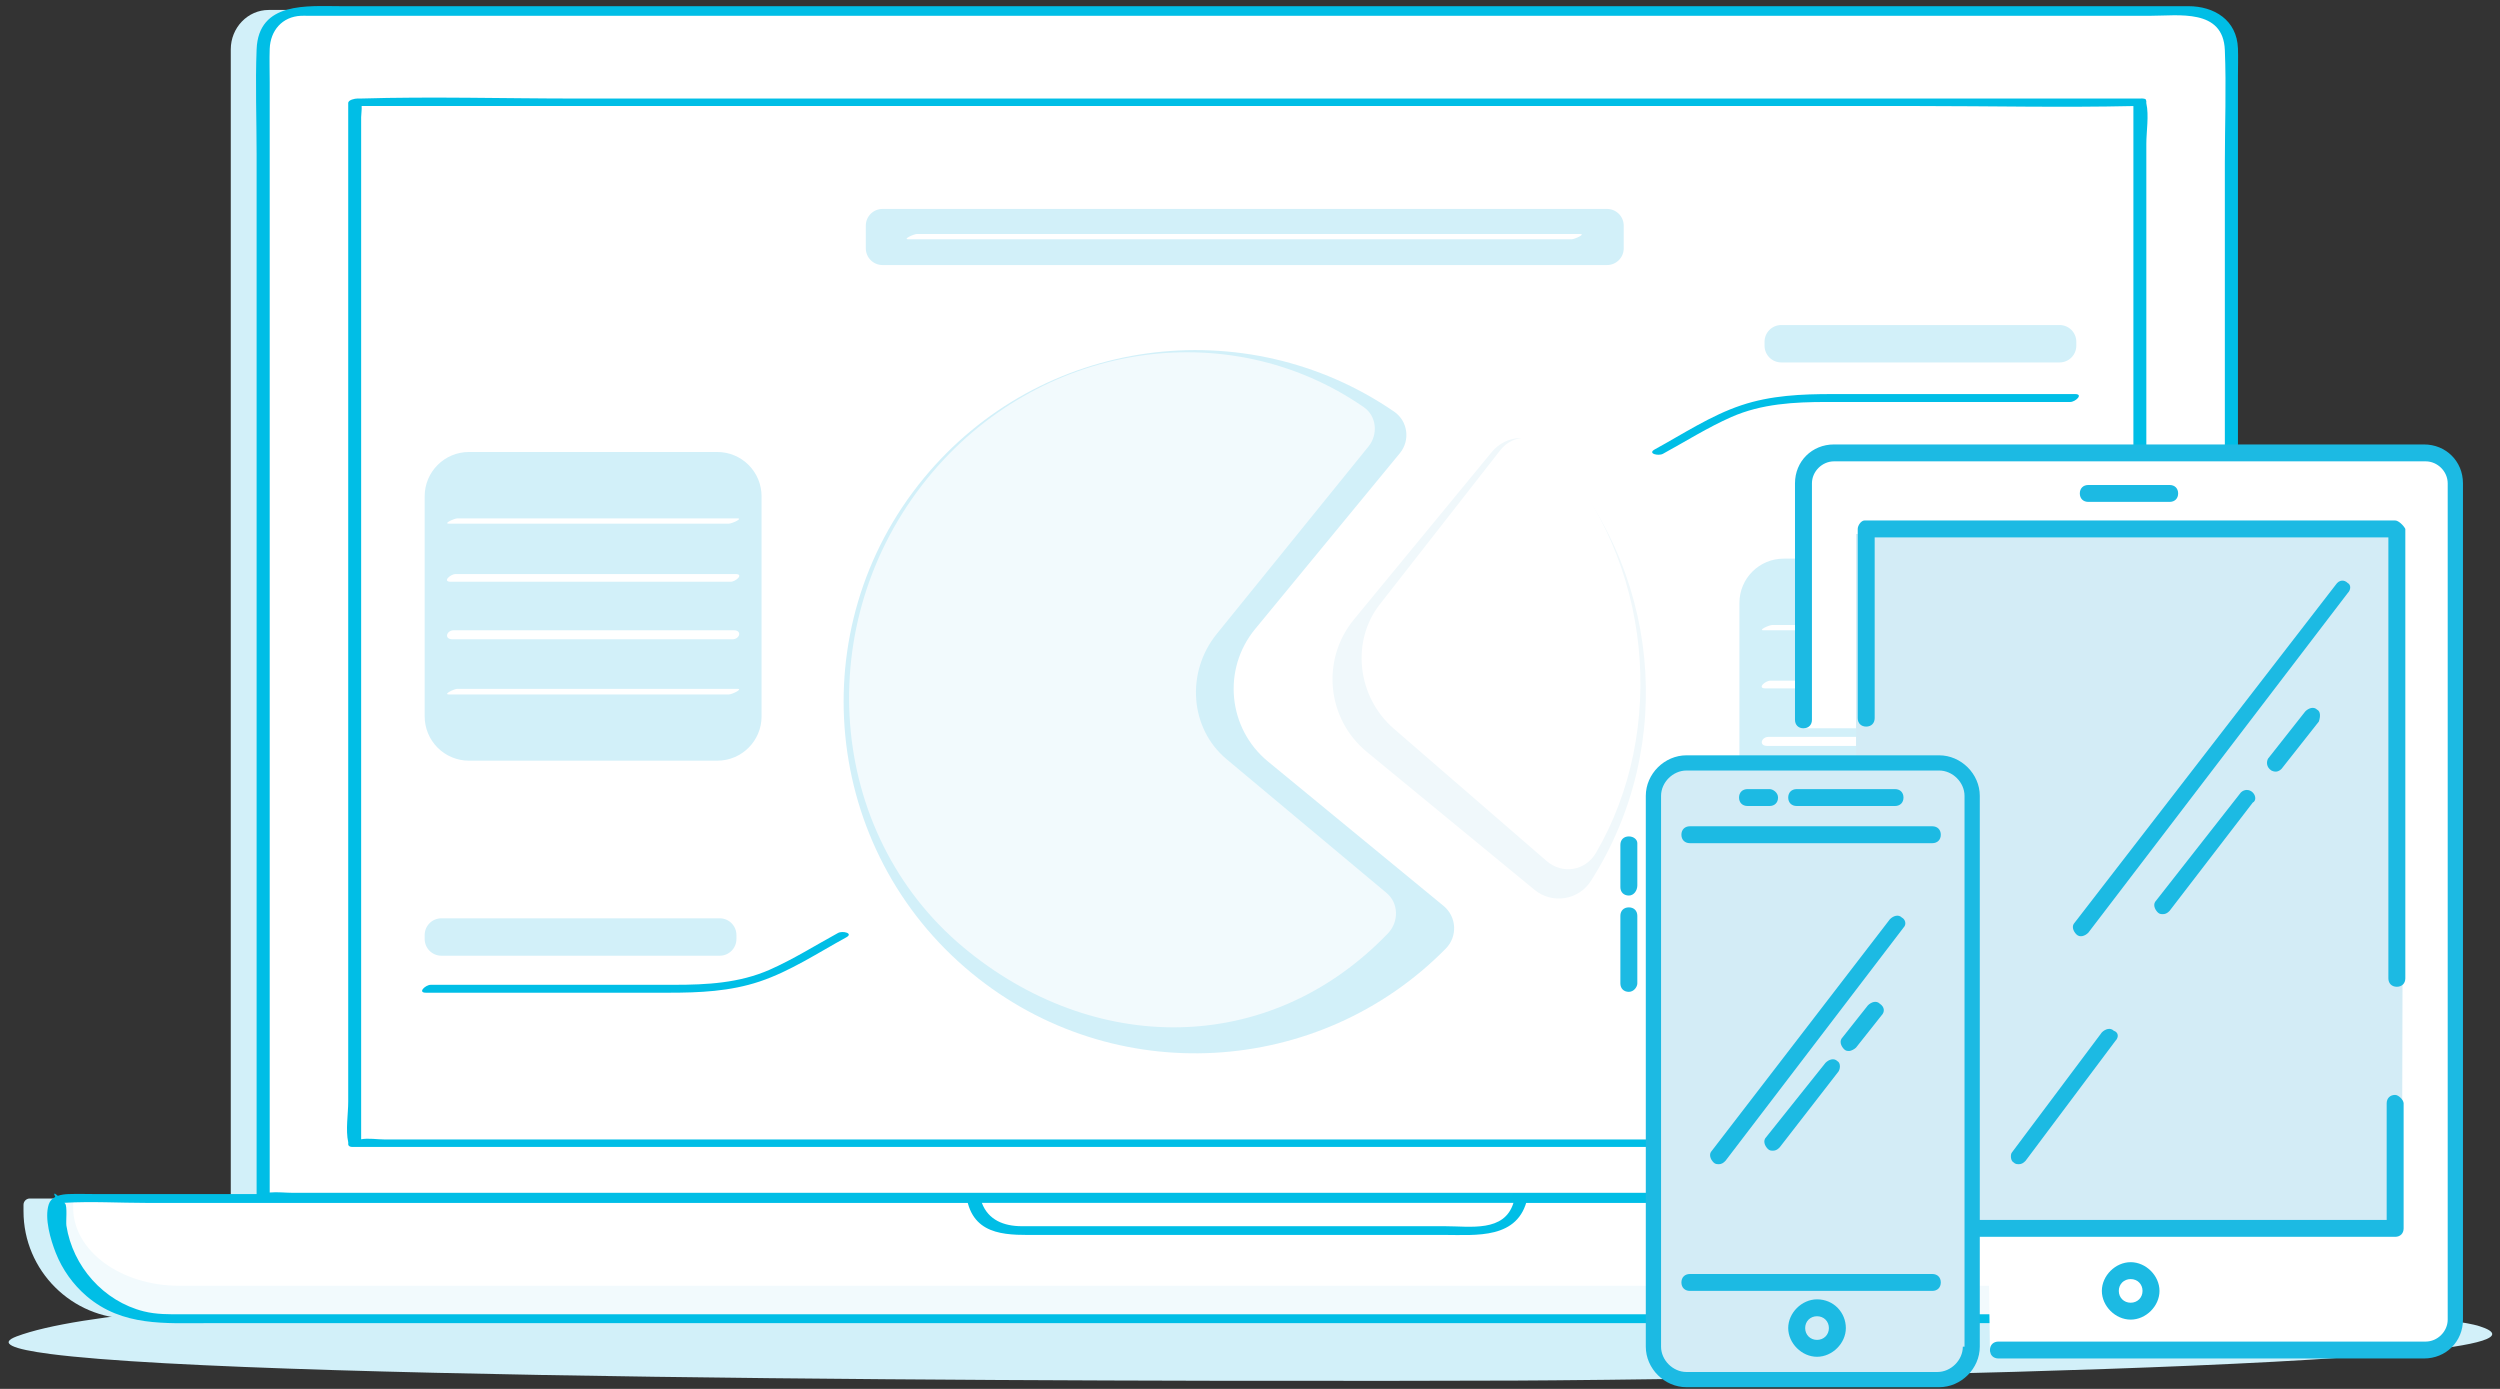 <svg width="270" height="150" viewBox="0 0 270 150" fill="none" xmlns="http://www.w3.org/2000/svg">
<rect x="0" y="0" width="270" height="150" fill="#333333" stroke="none"/>
<g clip-path="url(#clip0_6_1332)">
<path fill-rule="evenodd" clip-rule="evenodd" d="M5.423 146.23C1.335 145.7 -0.172 145.073 1.785 144.336C15.394 139.208 76.652 139.364 106.367 139.37C143.743 139.377 182.632 139.242 216.297 140.49C230.384 141.013 262.303 141.493 267.777 143.228C282.135 147.786 180.298 149.04 163.816 149.102C136.339 149.205 28.774 149.265 5.423 146.231" fill="#D2F0F9"/>
<path fill-rule="evenodd" clip-rule="evenodd" d="M248.079 142.421H14.15C7.747 142.421 2.539 137.215 2.539 130.815V130.118C2.539 129.938 2.611 129.765 2.738 129.637C2.866 129.51 3.039 129.438 3.219 129.438H259.025C259.205 129.438 259.378 129.51 259.506 129.637C259.633 129.765 259.705 129.938 259.705 130.118V130.799C259.705 137.208 254.49 142.421 248.079 142.421Z" fill="#D2F0F9"/>
<path fill-rule="evenodd" clip-rule="evenodd" d="M237.494 134.388V5.324C237.494 2.987 235.655 1.076 233.408 1.076H29.01C26.763 1.076 24.924 2.987 24.924 5.324V134.388H237.494Z" fill="#D2F0F9"/>
<path fill-rule="evenodd" clip-rule="evenodd" d="M240.99 129.344V5.27C240.987 4.188 240.555 3.151 239.79 2.386C239.024 1.62 237.987 1.189 236.905 1.186H32.507C31.425 1.189 30.387 1.62 29.622 2.385C28.856 3.15 28.424 4.188 28.421 5.27V129.343H240.991L240.99 129.344Z" fill="white"/>
<path fill-rule="evenodd" clip-rule="evenodd" d="M240.283 17.586V128.825H31.668C30.862 128.825 29.951 128.713 29.128 128.791V8.852C29.128 7.662 29.088 6.465 29.128 5.277C29.198 3.301 30.474 1.8 32.501 1.706C32.751 1.694 33.005 1.706 33.255 1.706H232.223C235.284 1.706 240.098 0.896 240.283 5.402C240.448 9.449 240.283 13.537 240.283 17.586ZM241.698 5.222C241.585 2.168 239.133 0.668 236.348 0.668H36.82C33.211 0.668 27.916 0.132 27.714 5.33C27.568 9.077 27.714 12.859 27.714 16.608V129.395C27.714 129.758 28.051 129.862 28.361 129.862H232.296C235.043 129.862 237.824 129.989 240.569 129.862C240.646 129.86 240.724 129.86 240.801 129.862C240.948 129.873 241.096 129.853 241.235 129.805C241.491 129.717 241.698 129.537 241.698 129.293V8.242C241.698 7.238 241.735 6.226 241.698 5.222Z" fill="#00BEE6"/>
<path fill-rule="evenodd" clip-rule="evenodd" d="M251.663 142.421H17.733C11.331 142.421 6.123 137.215 6.123 130.815V130.118C6.123 129.938 6.195 129.765 6.322 129.637C6.45 129.51 6.623 129.438 6.803 129.438H262.608C262.697 129.438 262.786 129.455 262.869 129.489C262.951 129.524 263.026 129.574 263.089 129.637C263.153 129.7 263.203 129.775 263.237 129.858C263.271 129.94 263.289 130.029 263.289 130.118V130.799C263.289 137.208 258.074 142.421 251.663 142.421Z" fill="#F2FAFD"/>
<path fill-rule="evenodd" clip-rule="evenodd" d="M250.044 138.863H19.354C13.039 138.863 7.903 135.083 7.903 130.437V129.932C7.903 129.659 8.203 129.438 8.574 129.438H260.838C261.208 129.438 261.509 129.658 261.509 129.932V130.426C261.509 135.078 256.366 138.863 250.044 138.863Z" fill="white"/>
<path fill-rule="evenodd" clip-rule="evenodd" d="M261.802 134.557C260.395 138.808 256.54 141.867 252.026 141.944H19.645C18.255 141.944 16.901 141.969 15.529 141.626C11.183 140.538 7.86 136.772 7.171 132.373C7.103 131.938 7.294 130.282 7.03 129.984L6.956 129.902C9.896 129.731 12.906 129.915 15.844 129.915H259.406C260.04 129.915 261.523 129.625 262.106 129.915C263.056 130.388 262.068 133.752 261.802 134.557ZM263.344 129.022C262.7 128.842 261.903 128.96 261.246 128.96H10.423C9.416 128.96 8.401 128.923 7.393 128.96C7.018 128.974 6.606 129.022 6.24 129.152C5.77 128.715 5.805 128.946 5.972 129.267C5.649 129.434 5.389 129.687 5.265 130.072C4.775 131.588 5.469 133.902 6.02 135.304C6.739 137.122 7.892 138.736 9.379 140.004C13.232 143.277 17.855 142.899 22.494 142.899H251.3C255.193 142.833 258.967 141.216 261.47 138.186C262.706 136.689 263.56 134.914 263.956 133.014C264.175 131.944 264.782 129.424 263.344 129.022Z" fill="#00BEE6"/>
<path fill-rule="evenodd" clip-rule="evenodd" d="M105.147 129.441C105.31 130.408 105.809 131.285 106.558 131.919C107.306 132.552 108.254 132.9 109.234 132.901H160.178C162.23 132.901 163.938 131.401 164.264 129.441H105.147Z" fill="white"/>
<path fill-rule="evenodd" clip-rule="evenodd" d="M156.105 132.43H110.353C108.421 132.43 106.731 131.76 106.041 129.912H163.452C162.469 133.105 158.79 132.431 156.105 132.431M164.515 128.971H105.516C105.07 128.877 104.354 129.185 104.45 129.628C105.318 133.652 109.104 133.372 112.264 133.372H155.936C159.443 133.372 163.996 133.879 164.968 129.377C165.021 129.134 164.716 128.971 164.516 128.971" fill="#00BEE6"/>
<mask id="mask0_6_1332" style="mask-type:alpha" maskUnits="userSpaceOnUse" x="-9" y="-66" width="289" height="260">
<path d="M-9 194H280V-66H-9V194Z" fill="white"/>
</mask>
<g mask="url(#mask0_6_1332)">
<path fill-rule="evenodd" clip-rule="evenodd" d="M38.306 123.466H231.106V11.047H38.306V123.466Z" fill="white"/>
</g>
<mask id="mask1_6_1332" style="mask-type:alpha" maskUnits="userSpaceOnUse" x="-9" y="-66" width="289" height="260">
<path d="M-9 194H280V-66H-9V194Z" fill="#00BEE6"/>
</mask>
<g mask="url(#mask1_6_1332)">
<path fill-rule="evenodd" clip-rule="evenodd" d="M230.407 22.31V121.851C230.407 122.173 230.324 122.671 230.353 123.061H41.502C40.754 123.061 39.76 122.894 39.004 123.043V12.662C39.004 12.34 39.088 11.842 39.059 11.451H207.189C214.921 11.451 222.676 11.627 230.407 11.453V22.31ZM231.804 11.153C231.791 11.095 231.804 11.022 231.804 10.963C231.804 10.913 231.791 10.871 231.774 10.834C231.779 10.741 231.7 10.671 231.498 10.65C231.387 10.63 231.274 10.627 231.162 10.643H62.223C54.461 10.643 46.661 10.413 38.903 10.643C38.793 10.646 38.685 10.643 38.576 10.643C38.351 10.643 37.607 10.775 37.607 11.132V118.97C37.607 120.311 37.312 122.041 37.607 123.36C37.62 123.417 37.607 123.49 37.607 123.55C37.607 123.786 37.822 123.87 38.037 123.87H207.189C214.95 123.87 222.751 124.1 230.509 123.87C230.618 123.866 230.727 123.87 230.836 123.87C231.061 123.87 231.804 123.738 231.804 123.38V15.544C231.804 14.202 232.1 12.472 231.804 11.154V11.153Z" fill="#00BEE6"/>
</g>
<mask id="mask2_6_1332" style="mask-type:alpha" maskUnits="userSpaceOnUse" x="-9" y="-66" width="289" height="260">
<path d="M-9 194H280V-66H-9V194Z" fill="#D2F0F9"/>
</mask>
<g mask="url(#mask2_6_1332)">
<path fill-rule="evenodd" clip-rule="evenodd" d="M156.145 102.448C142.498 116.315 120.269 117.704 104.955 105.108C88.767 91.794 86.438 67.838 99.758 51.657C112.377 36.327 134.502 33.424 150.571 44.461C152.053 45.478 152.329 47.556 151.187 48.943L135.551 67.938C131.984 72.272 132.607 78.676 136.941 82.242L155.914 97.846C156.248 98.122 156.521 98.465 156.716 98.852C156.911 99.24 157.022 99.663 157.044 100.096C157.065 100.529 156.997 100.962 156.842 101.367C156.687 101.772 156.449 102.14 156.144 102.448" fill="#D2F0F9"/>
</g>
<mask id="mask3_6_1332" style="mask-type:alpha" maskUnits="userSpaceOnUse" x="-9" y="-66" width="289" height="260">
<path d="M-9 194H280V-66H-9V194Z" fill="#F2FAFD"/>
</mask>
<g mask="url(#mask3_6_1332)">
<path fill-rule="evenodd" clip-rule="evenodd" d="M149.893 100.81C137.019 114.197 117.983 113.963 104.021 102.288C89.261 89.946 87.518 67.272 100.13 51.695C112.078 36.939 132.614 33.799 147.301 43.983C148.656 44.922 148.876 46.887 147.795 48.223L131.42 68.447C128.043 72.618 128.509 78.68 132.462 81.985L149.759 96.449C151.052 97.53 151.109 99.546 149.893 100.809" fill="#F2FAFD"/>
</g>
<mask id="mask4_6_1332" style="mask-type:alpha" maskUnits="userSpaceOnUse" x="-9" y="-66" width="289" height="260">
<path d="M-9 194H280V-66H-9V194Z" fill="#F0F8FB"/>
</mask>
<g mask="url(#mask4_6_1332)">
<path fill-rule="evenodd" clip-rule="evenodd" d="M161.925 92.972L165.736 96.107C166.186 96.477 166.709 96.746 167.271 96.899C167.833 97.051 168.421 97.082 168.996 96.991C169.571 96.899 170.12 96.686 170.607 96.367C171.094 96.047 171.507 95.628 171.82 95.137C181.186 80.466 179.315 61.184 167.306 48.585C166.903 48.161 166.414 47.828 165.873 47.607C165.331 47.386 164.749 47.282 164.164 47.303C163.58 47.324 163.007 47.469 162.482 47.727C161.958 47.986 161.494 48.354 161.122 48.805L152.348 59.464L150.681 61.489L146.228 66.899C142.66 71.233 143.283 77.639 147.62 81.206L150.328 83.434L161.925 92.972Z" fill="#F0F8FB"/>
</g>
<mask id="mask5_6_1332" style="mask-type:alpha" maskUnits="userSpaceOnUse" x="-9" y="-66" width="289" height="260">
<path d="M-9 194H280V-66H-9V194Z" fill="white"/>
</mask>
<g mask="url(#mask5_6_1332)">
<path fill-rule="evenodd" clip-rule="evenodd" d="M163.549 89.97L167.02 92.977C168.757 94.482 171.233 94.045 172.364 92.107C180.05 78.947 178.556 60.549 167.57 48.53C166.004 46.817 163.411 46.856 162.033 48.618L154.365 58.428L152.908 60.292L149.016 65.27C145.897 69.26 146.571 75.267 150.521 78.687L152.988 80.824L163.549 89.971V89.97Z" fill="white"/>
</g>
<mask id="mask6_6_1332" style="mask-type:alpha" maskUnits="userSpaceOnUse" x="-9" y="-66" width="289" height="260">
<path d="M-9 194H280V-66H-9V194Z" fill="#00BEE6"/>
</mask>
<g mask="url(#mask6_6_1332)">
<path fill-rule="evenodd" clip-rule="evenodd" d="M179.596 49.012C182.036 47.68 184.442 46.16 186.986 45.039C190.261 43.598 193.776 43.414 197.29 43.414H223.584C224.15 43.414 225.05 42.559 224.109 42.559H197.893C194.561 42.559 191.263 42.699 188.063 43.769C184.779 44.865 181.739 46.882 178.713 48.535C177.89 48.984 179.103 49.281 179.596 49.012Z" fill="#00BEE6"/>
</g>
<mask id="mask7_6_1332" style="mask-type:alpha" maskUnits="userSpaceOnUse" x="-9" y="-66" width="289" height="260">
<path d="M-9 194H280V-66H-9V194Z" fill="#D2F0F9"/>
</mask>
<g mask="url(#mask7_6_1332)">
<path fill-rule="evenodd" clip-rule="evenodd" d="M222.435 39.143H192.377C192.14 39.143 191.905 39.096 191.686 39.006C191.467 38.915 191.268 38.782 191.1 38.615C190.932 38.447 190.799 38.248 190.708 38.029C190.618 37.81 190.571 37.575 190.571 37.338V36.908C190.571 35.912 191.38 35.104 192.377 35.104H222.435C223.432 35.104 224.241 35.912 224.241 36.909V37.338C224.241 38.335 223.432 39.143 222.435 39.143Z" fill="#D2F0F9"/>
</g>
<mask id="mask8_6_1332" style="mask-type:alpha" maskUnits="userSpaceOnUse" x="-9" y="-66" width="289" height="260">
<path d="M-9 194H280V-66H-9V194Z" fill="#00BEE6"/>
</mask>
<g mask="url(#mask8_6_1332)">
<path fill-rule="evenodd" clip-rule="evenodd" d="M90.51 100.76C88.07 102.092 85.664 103.612 83.12 104.733C79.844 106.175 76.33 106.359 72.816 106.359H46.522C45.956 106.359 45.056 107.213 45.996 107.213H72.212C75.545 107.213 78.843 107.073 82.042 106.003C85.326 104.907 88.366 102.89 91.392 101.237C92.215 100.788 91.002 100.491 90.509 100.761" fill="#00BEE6"/>
</g>
<mask id="mask9_6_1332" style="mask-type:alpha" maskUnits="userSpaceOnUse" x="-9" y="-66" width="289" height="260">
<path d="M-9 194H280V-66H-9V194Z" fill="#D2F0F9"/>
</mask>
<g mask="url(#mask9_6_1332)">
<path fill-rule="evenodd" clip-rule="evenodd" d="M47.67 103.217H77.73C78.726 103.217 79.535 102.409 79.535 101.412V100.983C79.535 99.986 78.726 99.178 77.729 99.178H47.671C46.673 99.178 45.865 99.986 45.865 100.983V101.413C45.865 102.409 46.673 103.217 47.671 103.217" fill="#D2F0F9"/>
</g>
<mask id="mask10_6_1332" style="mask-type:alpha" maskUnits="userSpaceOnUse" x="-9" y="-66" width="289" height="260">
<path d="M-9 194H280V-66H-9V194Z" fill="#D2F0F9"/>
</mask>
<g mask="url(#mask10_6_1332)">
<path fill-rule="evenodd" clip-rule="evenodd" d="M219.458 93.67H192.64C192.012 93.67 191.39 93.547 190.81 93.306C190.23 93.066 189.703 92.714 189.259 92.27C188.815 91.827 188.463 91.3 188.222 90.72C187.982 90.14 187.858 89.518 187.858 88.89V65.113C187.858 62.473 189.999 60.332 192.64 60.332H219.46C220.728 60.332 221.944 60.836 222.841 61.732C223.737 62.628 224.241 63.844 224.242 65.112V88.89C224.242 91.53 222.101 93.67 219.459 93.67" fill="#D2F0F9"/>
</g>
<mask id="mask11_6_1332" style="mask-type:alpha" maskUnits="userSpaceOnUse" x="-9" y="-66" width="289" height="260">
<path d="M-9 194H280V-66H-9V194Z" fill="white"/>
</mask>
<g mask="url(#mask11_6_1332)">
<path fill-rule="evenodd" clip-rule="evenodd" d="M190.482 86.517H220.72C221.04 86.517 222.307 85.913 221.616 85.913H191.378C191.058 85.913 189.791 86.517 190.482 86.517Z" fill="white"/>
</g>
<mask id="mask12_6_1332" style="mask-type:alpha" maskUnits="userSpaceOnUse" x="-9" y="-66" width="289" height="260">
<path d="M-9 194H280V-66H-9V194Z" fill="white"/>
</mask>
<g mask="url(#mask12_6_1332)">
<path fill-rule="evenodd" clip-rule="evenodd" d="M190.862 80.56H221.1C221.88 80.56 222.186 79.585 221.236 79.585H190.998C190.218 79.585 189.912 80.56 190.862 80.56Z" fill="white"/>
</g>
<mask id="mask13_6_1332" style="mask-type:alpha" maskUnits="userSpaceOnUse" x="-9" y="-66" width="289" height="260">
<path d="M-9 194H280V-66H-9V194Z" fill="white"/>
</mask>
<g mask="url(#mask13_6_1332)">
<path fill-rule="evenodd" clip-rule="evenodd" d="M190.664 74.346H220.902C221.453 74.346 222.374 73.514 221.434 73.514H191.196C190.645 73.514 189.724 74.346 190.664 74.346Z" fill="white"/>
</g>
<mask id="mask14_6_1332" style="mask-type:alpha" maskUnits="userSpaceOnUse" x="-9" y="-66" width="289" height="260">
<path d="M-9 194H280V-66H-9V194Z" fill="white"/>
</mask>
<g mask="url(#mask14_6_1332)">
<path fill-rule="evenodd" clip-rule="evenodd" d="M190.477 68.072H220.715C221.013 68.072 222.295 67.503 221.621 67.503H191.383C191.085 67.503 189.803 68.073 190.477 68.073" fill="white"/>
</g>
<mask id="mask15_6_1332" style="mask-type:alpha" maskUnits="userSpaceOnUse" x="-9" y="-66" width="289" height="260">
<path d="M-9 194H280V-66H-9V194Z" fill="#D2F0F9"/>
</mask>
<g mask="url(#mask15_6_1332)">
<path fill-rule="evenodd" clip-rule="evenodd" d="M77.466 82.154H50.647C49.379 82.154 48.163 81.65 47.266 80.754C46.369 79.857 45.865 78.641 45.865 77.373V53.595C45.865 50.955 48.006 48.815 50.647 48.815H77.467C78.095 48.815 78.717 48.938 79.297 49.179C79.877 49.419 80.404 49.771 80.848 50.215C81.292 50.658 81.644 51.185 81.885 51.766C82.125 52.346 82.249 52.967 82.249 53.595V77.373C82.249 80.013 80.108 82.153 77.466 82.153" fill="#D2F0F9"/>
</g>
<mask id="mask16_6_1332" style="mask-type:alpha" maskUnits="userSpaceOnUse" x="-9" y="-66" width="289" height="260">
<path d="M-9 194H280V-66H-9V194Z" fill="white"/>
</mask>
<g mask="url(#mask16_6_1332)">
<path fill-rule="evenodd" clip-rule="evenodd" d="M48.49 75H78.728C79.047 75 80.315 74.395 79.623 74.395H49.386C49.066 74.395 47.799 75 48.49 75Z" fill="white"/>
</g>
<mask id="mask17_6_1332" style="mask-type:alpha" maskUnits="userSpaceOnUse" x="-9" y="-66" width="289" height="260">
<path d="M-9 194H280V-66H-9V194Z" fill="white"/>
</mask>
<g mask="url(#mask17_6_1332)">
<path fill-rule="evenodd" clip-rule="evenodd" d="M48.87 69.043H79.108C79.888 69.043 80.194 68.068 79.244 68.068H49.006C48.226 68.068 47.92 69.043 48.87 69.043Z" fill="white"/>
</g>
<mask id="mask18_6_1332" style="mask-type:alpha" maskUnits="userSpaceOnUse" x="-9" y="-66" width="289" height="260">
<path d="M-9 194H280V-66H-9V194Z" fill="white"/>
</mask>
<g mask="url(#mask18_6_1332)">
<path fill-rule="evenodd" clip-rule="evenodd" d="M48.672 62.829H78.91C79.461 62.829 80.382 61.997 79.442 61.997H49.204C48.652 61.997 47.732 62.829 48.672 62.829Z" fill="white"/>
</g>
<mask id="mask19_6_1332" style="mask-type:alpha" maskUnits="userSpaceOnUse" x="-9" y="-66" width="289" height="260">
<path d="M-9 194H280V-66H-9V194Z" fill="white"/>
</mask>
<g mask="url(#mask19_6_1332)">
<path fill-rule="evenodd" clip-rule="evenodd" d="M48.485 56.555H78.723C79.021 56.555 80.303 55.985 79.628 55.985H49.39C49.092 55.985 47.811 56.555 48.485 56.555Z" fill="white"/>
</g>
<mask id="mask20_6_1332" style="mask-type:alpha" maskUnits="userSpaceOnUse" x="-9" y="-66" width="289" height="260">
<path d="M-9 194H280V-66H-9V194Z" fill="#D2F0F9"/>
</mask>
<g mask="url(#mask20_6_1332)">
<path fill-rule="evenodd" clip-rule="evenodd" d="M173.556 28.625H95.312C95.075 28.625 94.84 28.578 94.621 28.488C94.402 28.397 94.203 28.264 94.036 28.096C93.868 27.929 93.735 27.73 93.644 27.511C93.554 27.292 93.507 27.057 93.507 26.82V24.37C93.507 23.373 94.315 22.565 95.312 22.565H173.556C174.553 22.565 175.362 23.373 175.362 24.37V26.821C175.362 27.818 174.553 28.626 173.556 28.626" fill="#D2F0F9"/>
</g>
<mask id="mask21_6_1332" style="mask-type:alpha" maskUnits="userSpaceOnUse" x="-9" y="-66" width="289" height="260">
<path d="M-9 194H280V-66H-9V194Z" fill="white"/>
</mask>
<g mask="url(#mask21_6_1332)">
<path fill-rule="evenodd" clip-rule="evenodd" d="M98.109 25.843H169.735C170.033 25.843 171.315 25.273 170.641 25.273H99.014C98.716 25.273 97.434 25.843 98.109 25.843Z" fill="white"/>
</g>
<g clip-path="url(#clip1_6_1332)">
<path d="M265.085 57.123L264.535 144.891L214.915 146.168L214.732 133.03H258.493V57.123H201.366V78.655H194.775L195.141 57.123L195.69 49.642L264.169 49.46L265.085 57.123Z" fill="white"/>
<path d="M211.986 148.175L208.873 149.27L183.056 149.635L179.761 148.54L178.479 146.168L177.93 86.866L179.211 83.764L183.606 82.304H208.69L212.169 83.399L213.085 86.683V145.073L211.986 148.175Z" fill="#D3ECF6"/>
<path d="M259.408 132.665H212.718L212.901 87.596L211.986 83.764L209.606 82.669H200.451V57.671L259.592 57.123L259.408 132.665Z" fill="#D3ECF6"/>
<path d="M258.676 118.25C258.127 118.25 257.761 118.615 257.761 119.163V131.753H213.817V85.954C213.817 83.581 211.803 81.574 209.423 81.574H182.141C179.761 81.574 177.746 83.581 177.746 85.954V145.438C177.746 147.81 179.761 149.818 182.141 149.818H209.423C211.803 149.818 213.817 147.81 213.817 145.438V133.578H258.676C259.225 133.578 259.592 133.213 259.592 132.665V119.163C259.592 118.798 259.042 118.25 258.676 118.25ZM211.986 145.438C211.986 146.898 210.704 148.175 209.239 148.175H182.141C180.676 148.175 179.394 146.898 179.394 145.438V85.954C179.394 84.494 180.676 83.216 182.141 83.216H209.423C210.887 83.216 212.169 84.494 212.169 85.954V145.438H211.986Z" fill="#1CBAE3"/>
<path d="M230.113 136.315C228.465 136.315 227 137.775 227 139.417C227 141.059 228.465 142.519 230.113 142.519C231.761 142.519 233.225 141.059 233.225 139.417C233.225 137.775 231.761 136.315 230.113 136.315ZM230.113 140.694C229.38 140.694 228.831 140.147 228.831 139.417C228.831 138.687 229.38 138.14 230.113 138.14C230.845 138.14 231.394 138.687 231.394 139.417C231.394 140.147 230.845 140.694 230.113 140.694Z" fill="#1CBAE3"/>
<path d="M196.239 140.329C194.592 140.329 193.127 141.789 193.127 143.431C193.127 145.073 194.592 146.533 196.239 146.533C197.887 146.533 199.352 145.073 199.352 143.431C199.352 141.789 198.07 140.329 196.239 140.329ZM196.239 144.708C195.507 144.708 194.958 144.161 194.958 143.431C194.958 142.701 195.507 142.154 196.239 142.154C196.972 142.154 197.521 142.701 197.521 143.431C197.521 144.161 196.972 144.708 196.239 144.708Z" fill="#1CBAE3"/>
<path d="M208.69 89.238H182.507C181.958 89.238 181.592 89.603 181.592 90.15C181.592 90.698 181.958 91.063 182.507 91.063H208.69C209.239 91.063 209.606 90.698 209.606 90.15C209.606 89.603 209.239 89.238 208.69 89.238Z" fill="#1CBAE3"/>
<path d="M208.69 137.592H182.507C181.958 137.592 181.592 137.957 181.592 138.504C181.592 139.052 181.958 139.417 182.507 139.417H208.69C209.239 139.417 209.606 139.052 209.606 138.504C209.606 137.957 209.239 137.592 208.69 137.592Z" fill="#1CBAE3"/>
<path d="M191.113 85.224H188.732C188.183 85.224 187.817 85.589 187.817 86.136C187.817 86.683 188.183 87.048 188.732 87.048H191.113C191.662 87.048 192.028 86.683 192.028 86.136C192.028 85.589 191.479 85.224 191.113 85.224Z" fill="#1CBAE3"/>
<path d="M204.662 85.224H194.042C193.493 85.224 193.127 85.589 193.127 86.136C193.127 86.683 193.493 87.048 194.042 87.048H204.662C205.211 87.048 205.577 86.683 205.577 86.136C205.577 85.589 205.211 85.224 204.662 85.224Z" fill="#1CBAE3"/>
<path d="M175.915 90.333C175.366 90.333 175 90.698 175 91.245V95.807C175 96.354 175.366 96.719 175.915 96.719C176.465 96.719 176.831 96.172 176.831 95.624V91.063C176.831 90.698 176.465 90.333 175.915 90.333Z" fill="#1CBAE3"/>
<path d="M175.915 97.996C175.366 97.996 175 98.361 175 98.909V106.207C175 106.755 175.366 107.12 175.915 107.12C176.465 107.12 176.831 106.572 176.831 106.207V98.909C176.831 98.361 176.465 97.996 175.915 97.996Z" fill="#1CBAE3"/>
<path d="M261.789 48H198.07C195.69 48 193.859 49.825 193.859 52.197V77.742C193.859 78.29 194.225 78.655 194.775 78.655C195.324 78.655 195.69 78.29 195.69 77.742V52.197C195.69 50.919 196.789 49.825 198.07 49.825H261.972C263.254 49.825 264.352 50.919 264.352 52.197V142.519C264.352 143.796 263.254 144.891 261.972 144.891H215.831C215.282 144.891 214.915 145.256 214.915 145.803C214.915 146.351 215.282 146.716 215.831 146.716H261.789C264.169 146.716 266 144.891 266 142.519V52.197C266 49.825 264.169 48 261.789 48Z" fill="#1CBAE3"/>
<path d="M258.676 56.211H201.366C201 56.211 200.634 56.758 200.634 57.123V77.56C200.634 78.107 201 78.472 201.549 78.472C202.099 78.472 202.465 78.107 202.465 77.56V58.036H257.944V105.66C257.944 106.208 258.31 106.572 258.859 106.572C259.408 106.572 259.775 106.208 259.775 105.66V57.123C259.592 56.758 259.042 56.211 258.676 56.211Z" fill="#1CBAE3"/>
<path d="M253.549 62.962C253.183 62.597 252.634 62.597 252.268 63.145L224.07 99.639C223.704 100.004 223.887 100.551 224.254 100.916C224.62 101.281 225.169 101.098 225.535 100.733L253.549 64.057C253.915 63.692 253.915 63.145 253.549 62.962Z" fill="#1CBAE3"/>
<path d="M243.296 85.588C242.93 85.224 242.38 85.224 242.014 85.588L232.859 97.266C232.493 97.632 232.676 98.179 233.042 98.544C233.225 98.726 233.408 98.726 233.592 98.726C233.958 98.726 234.141 98.544 234.324 98.361L243.296 86.683C243.662 86.501 243.662 85.954 243.296 85.588Z" fill="#1CBAE3"/>
<path d="M250.254 76.648C249.887 76.283 249.338 76.465 248.972 76.83L244.944 81.939C244.761 82.304 244.761 82.852 245.31 83.216C245.676 83.399 246.042 83.399 246.408 83.034L250.437 77.925C250.62 77.377 250.62 76.83 250.254 76.648Z" fill="#1CBAE3"/>
<path d="M205.394 99.091C205.394 98.909 205.394 98.909 205.394 99.091C205.028 98.726 204.479 98.909 204.113 99.274L184.887 124.272C184.521 124.637 184.704 125.184 185.07 125.549C185.254 125.732 185.437 125.732 185.62 125.732C185.986 125.732 186.169 125.549 186.352 125.367L205.577 100.186C205.944 99.821 205.761 99.274 205.394 99.091Z" fill="#1CBAE3"/>
<path d="M198.437 114.601C198.07 114.236 197.521 114.419 197.155 114.784L190.746 122.812C190.38 123.177 190.563 123.725 190.93 124.089C191.113 124.272 191.296 124.272 191.479 124.272C191.845 124.272 192.028 124.089 192.211 123.907L198.437 115.878C198.803 115.513 198.803 114.784 198.437 114.601Z" fill="#1CBAE3"/>
<path d="M203.014 108.397C202.648 108.032 202.099 108.215 201.732 108.58L198.986 112.047C198.62 112.411 198.803 112.959 199.169 113.324C199.352 113.506 199.535 113.506 199.718 113.506C199.901 113.506 200.268 113.324 200.451 113.141L203.197 109.674C203.563 109.31 203.563 108.762 203.014 108.397Z" fill="#1CBAE3"/>
<path d="M234.324 52.379H225.535C224.986 52.379 224.62 52.744 224.62 53.292C224.62 53.839 224.986 54.204 225.535 54.204H234.324C234.873 54.204 235.239 53.839 235.239 53.292C235.239 52.744 234.873 52.379 234.324 52.379Z" fill="#1CBAE3"/>
<path d="M228.282 111.317C227.915 110.952 227.366 111.134 227 111.499L217.296 124.454C217.113 124.637 217.113 125.367 217.479 125.549C217.662 125.732 217.845 125.732 218.028 125.732C218.394 125.732 218.577 125.549 218.761 125.367L228.465 112.411C228.831 112.047 228.831 111.499 228.282 111.317Z" fill="#1CBAE3"/>
</g>
</g>
<defs>
<clipPath id="clip0_6_1332">
<rect width="270" height="150" fill="white"/>
</clipPath>
<clipPath id="clip1_6_1332">
<rect width="91" height="102" fill="white" transform="translate(175 48)"/>
</clipPath>
</defs>
</svg>
